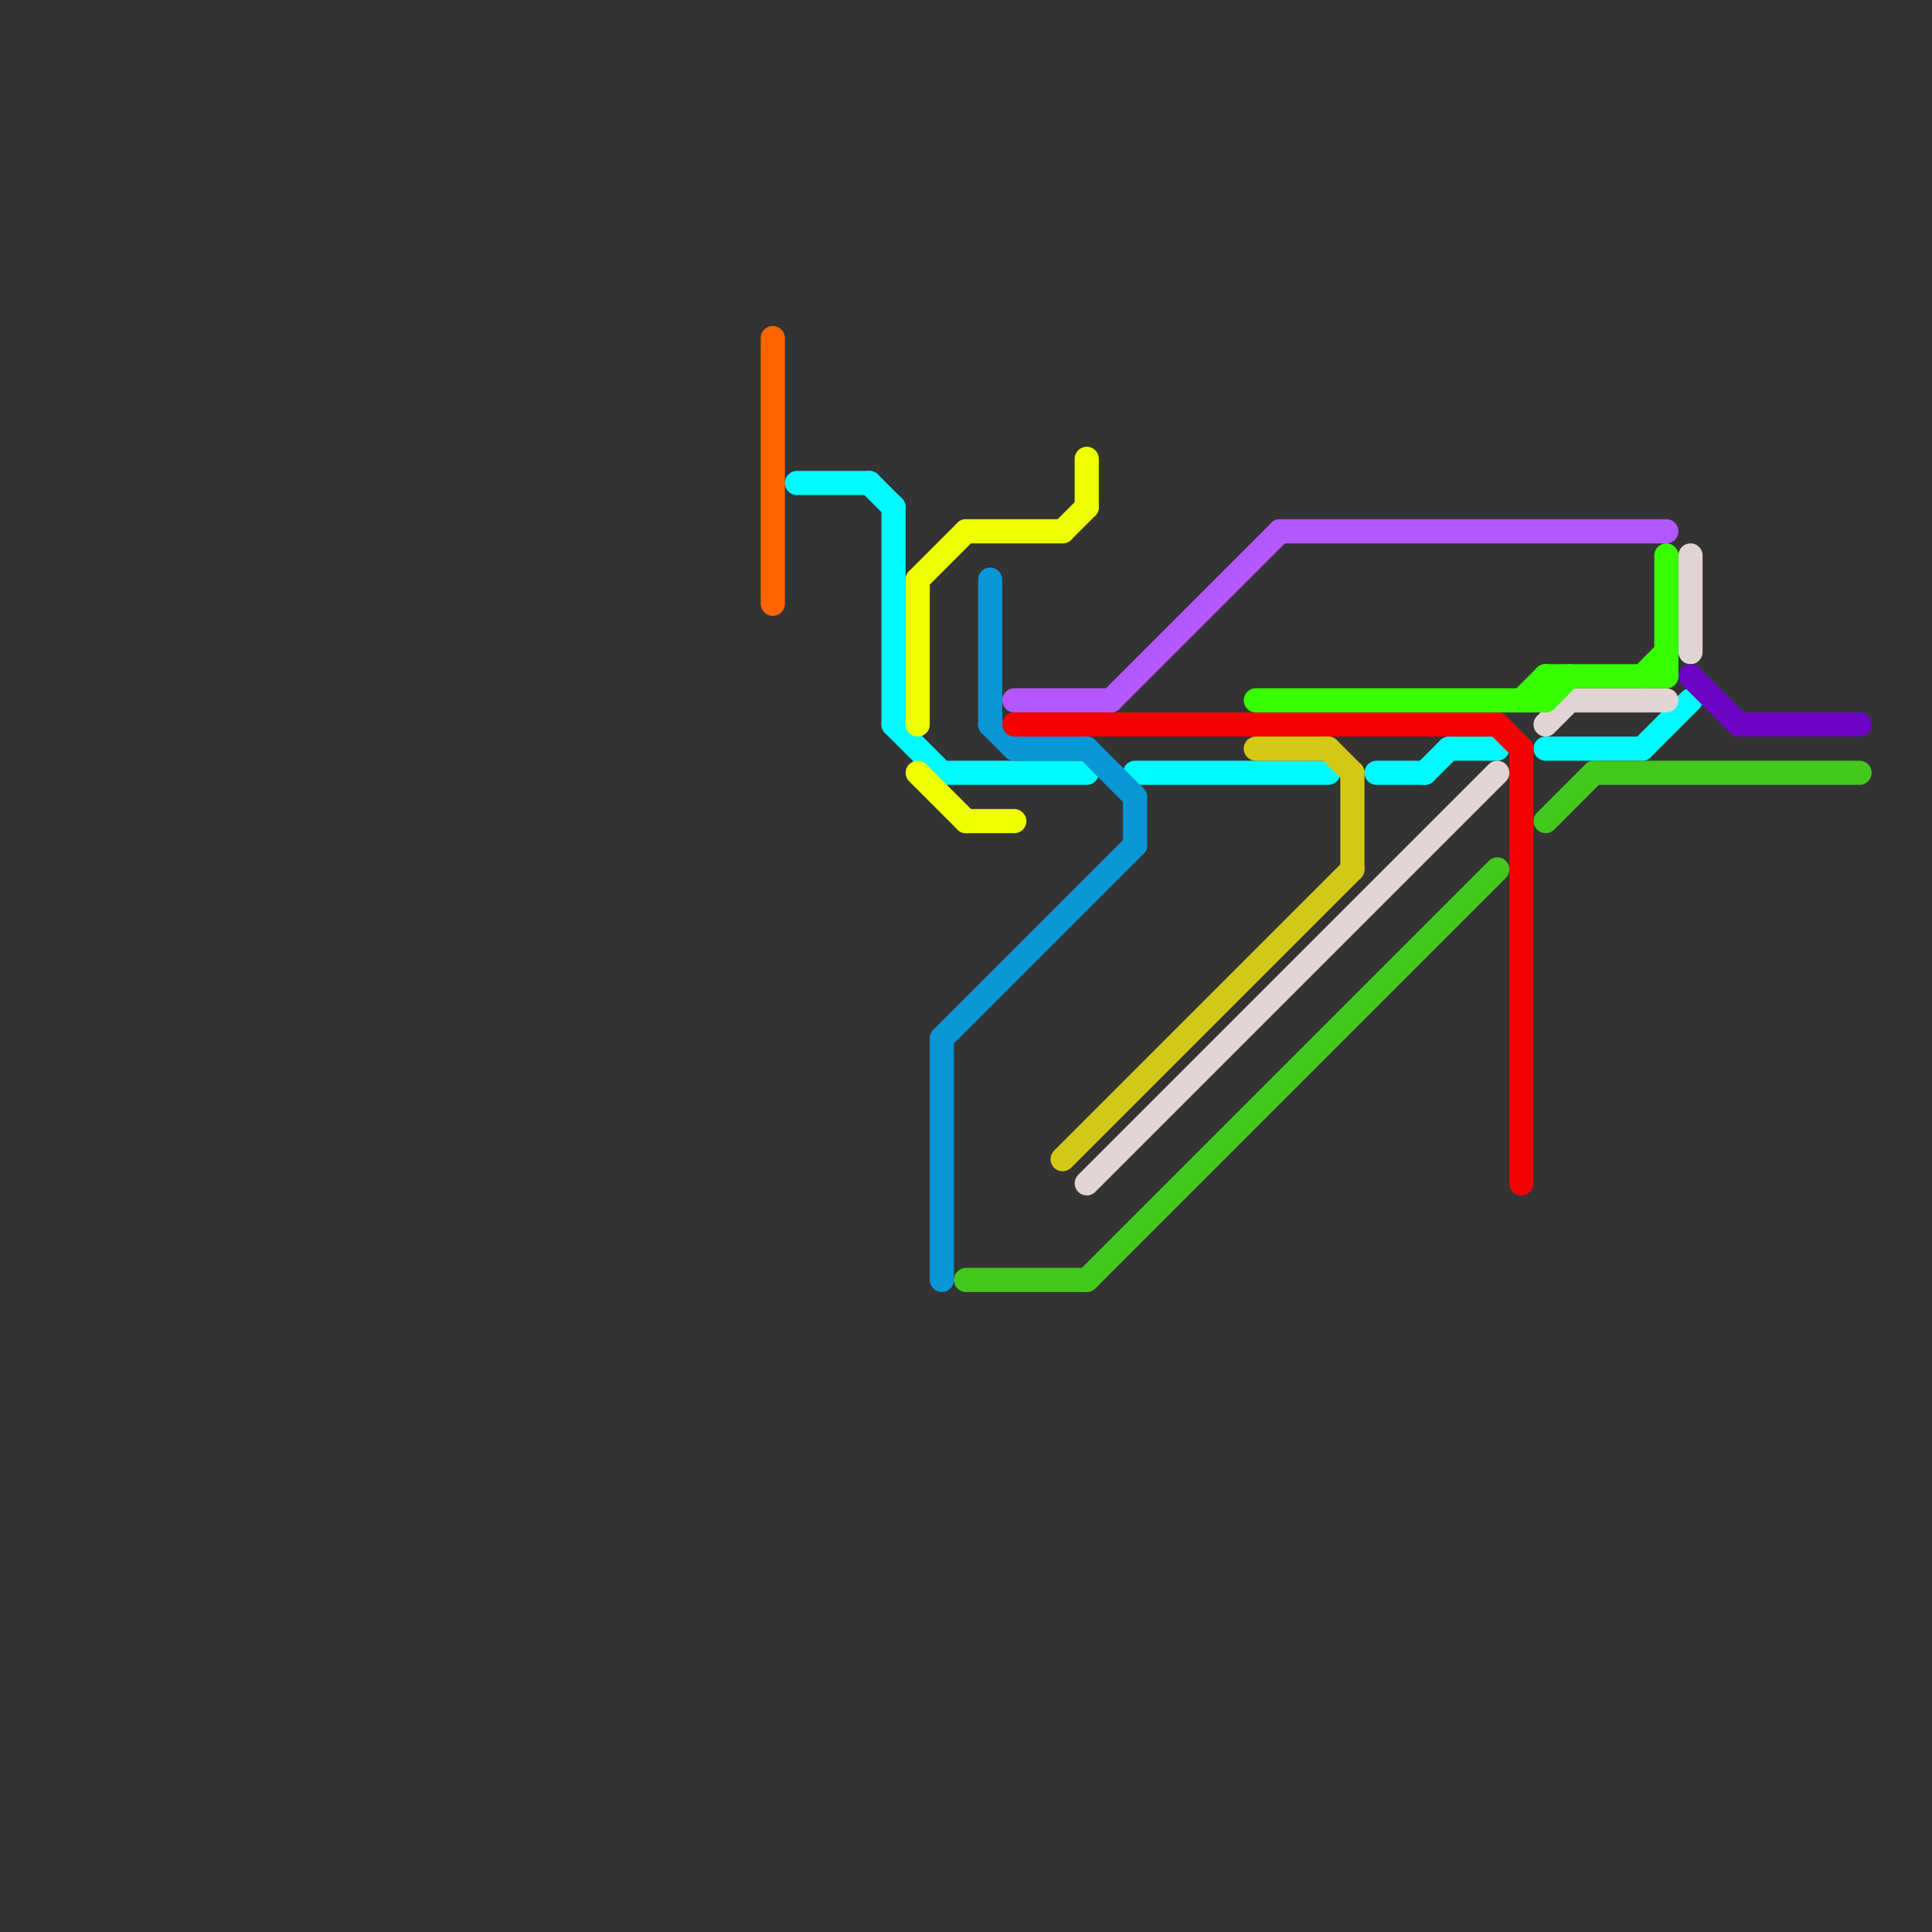 
<svg version="1.1" xmlns="http://www.w3.org/2000/svg" viewBox="0 0 80 80">
<rect x="0" y="0" width="80" height="80" fill="#333333" stroke="none"/>
<style>text { font: 1px Helvetica; font-weight: 600; white-space: pre; dominant-baseline: central; } line { stroke-width: 1; fill: none; stroke-linecap: round; stroke-linejoin: round; } .c0 { stroke: #ff6600 } .c1 { stroke: #00fbff } .c2 { stroke: #eeff00 } .c3 { stroke: #0896d7 } .c4 { stroke: #43c81e } .c5 { stroke: #b357ff } .c6 { stroke: #f40101 } .c7 { stroke: #d4c816 } .c8 { stroke: #e3d4d4 } .c9 { stroke: #37ff00 } .c10 { stroke: #6d03c4 }</style><defs><g id="wm-xf"><circle r="1.2" fill="#000"/><circle r="0.9" fill="#fff"/><circle r="0.6" fill="#000"/><circle r="0.3" fill="#fff"/></g><g id="wm"><circle r="0.6" fill="#000"/><circle r="0.3" fill="#fff"/></g></defs><line class="c0" x1="32" y1="14" x2="32" y2="25"/><line class="c1" x1="59" y1="32" x2="60" y2="31"/><line class="c1" x1="68" y1="31" x2="70" y2="29"/><line class="c1" x1="37" y1="21" x2="37" y2="30"/><line class="c1" x1="33" y1="20" x2="36" y2="20"/><line class="c1" x1="47" y1="32" x2="55" y2="32"/><line class="c1" x1="39" y1="32" x2="45" y2="32"/><line class="c1" x1="36" y1="20" x2="37" y2="21"/><line class="c1" x1="37" y1="30" x2="39" y2="32"/><line class="c1" x1="57" y1="32" x2="59" y2="32"/><line class="c1" x1="64" y1="31" x2="68" y2="31"/><line class="c1" x1="60" y1="31" x2="62" y2="31"/><line class="c2" x1="40" y1="34" x2="42" y2="34"/><line class="c2" x1="38" y1="24" x2="38" y2="30"/><line class="c2" x1="38" y1="24" x2="40" y2="22"/><line class="c2" x1="44" y1="22" x2="45" y2="21"/><line class="c2" x1="45" y1="19" x2="45" y2="21"/><line class="c2" x1="40" y1="22" x2="44" y2="22"/><line class="c2" x1="38" y1="32" x2="40" y2="34"/><line class="c3" x1="41" y1="24" x2="41" y2="30"/><line class="c3" x1="39" y1="43" x2="39" y2="53"/><line class="c3" x1="41" y1="30" x2="42" y2="31"/><line class="c3" x1="45" y1="31" x2="47" y2="33"/><line class="c3" x1="47" y1="33" x2="47" y2="35"/><line class="c3" x1="39" y1="43" x2="47" y2="35"/><line class="c3" x1="42" y1="31" x2="45" y2="31"/><line class="c4" x1="64" y1="34" x2="66" y2="32"/><line class="c4" x1="45" y1="53" x2="62" y2="36"/><line class="c4" x1="40" y1="53" x2="45" y2="53"/><line class="c4" x1="66" y1="32" x2="77" y2="32"/><line class="c5" x1="42" y1="29" x2="46" y2="29"/><line class="c5" x1="53" y1="22" x2="69" y2="22"/><line class="c5" x1="46" y1="29" x2="53" y2="22"/><line class="c6" x1="63" y1="31" x2="63" y2="49"/><line class="c6" x1="62" y1="30" x2="63" y2="31"/><line class="c6" x1="42" y1="30" x2="62" y2="30"/><line class="c7" x1="44" y1="48" x2="56" y2="36"/><line class="c7" x1="52" y1="31" x2="55" y2="31"/><line class="c7" x1="55" y1="31" x2="56" y2="32"/><line class="c7" x1="56" y1="32" x2="56" y2="36"/><line class="c8" x1="45" y1="49" x2="62" y2="32"/><line class="c8" x1="70" y1="23" x2="70" y2="27"/><line class="c8" x1="65" y1="29" x2="69" y2="29"/><line class="c8" x1="64" y1="30" x2="65" y2="29"/><line class="c9" x1="64" y1="29" x2="65" y2="28"/><line class="c9" x1="63" y1="29" x2="64" y2="28"/><line class="c9" x1="52" y1="29" x2="64" y2="29"/><line class="c9" x1="68" y1="28" x2="69" y2="27"/><line class="c9" x1="64" y1="28" x2="64" y2="29"/><line class="c9" x1="64" y1="28" x2="69" y2="28"/><line class="c9" x1="69" y1="23" x2="69" y2="28"/><line class="c10" x1="70" y1="28" x2="72" y2="30"/><line class="c10" x1="72" y1="30" x2="77" y2="30"/>
</svg>
